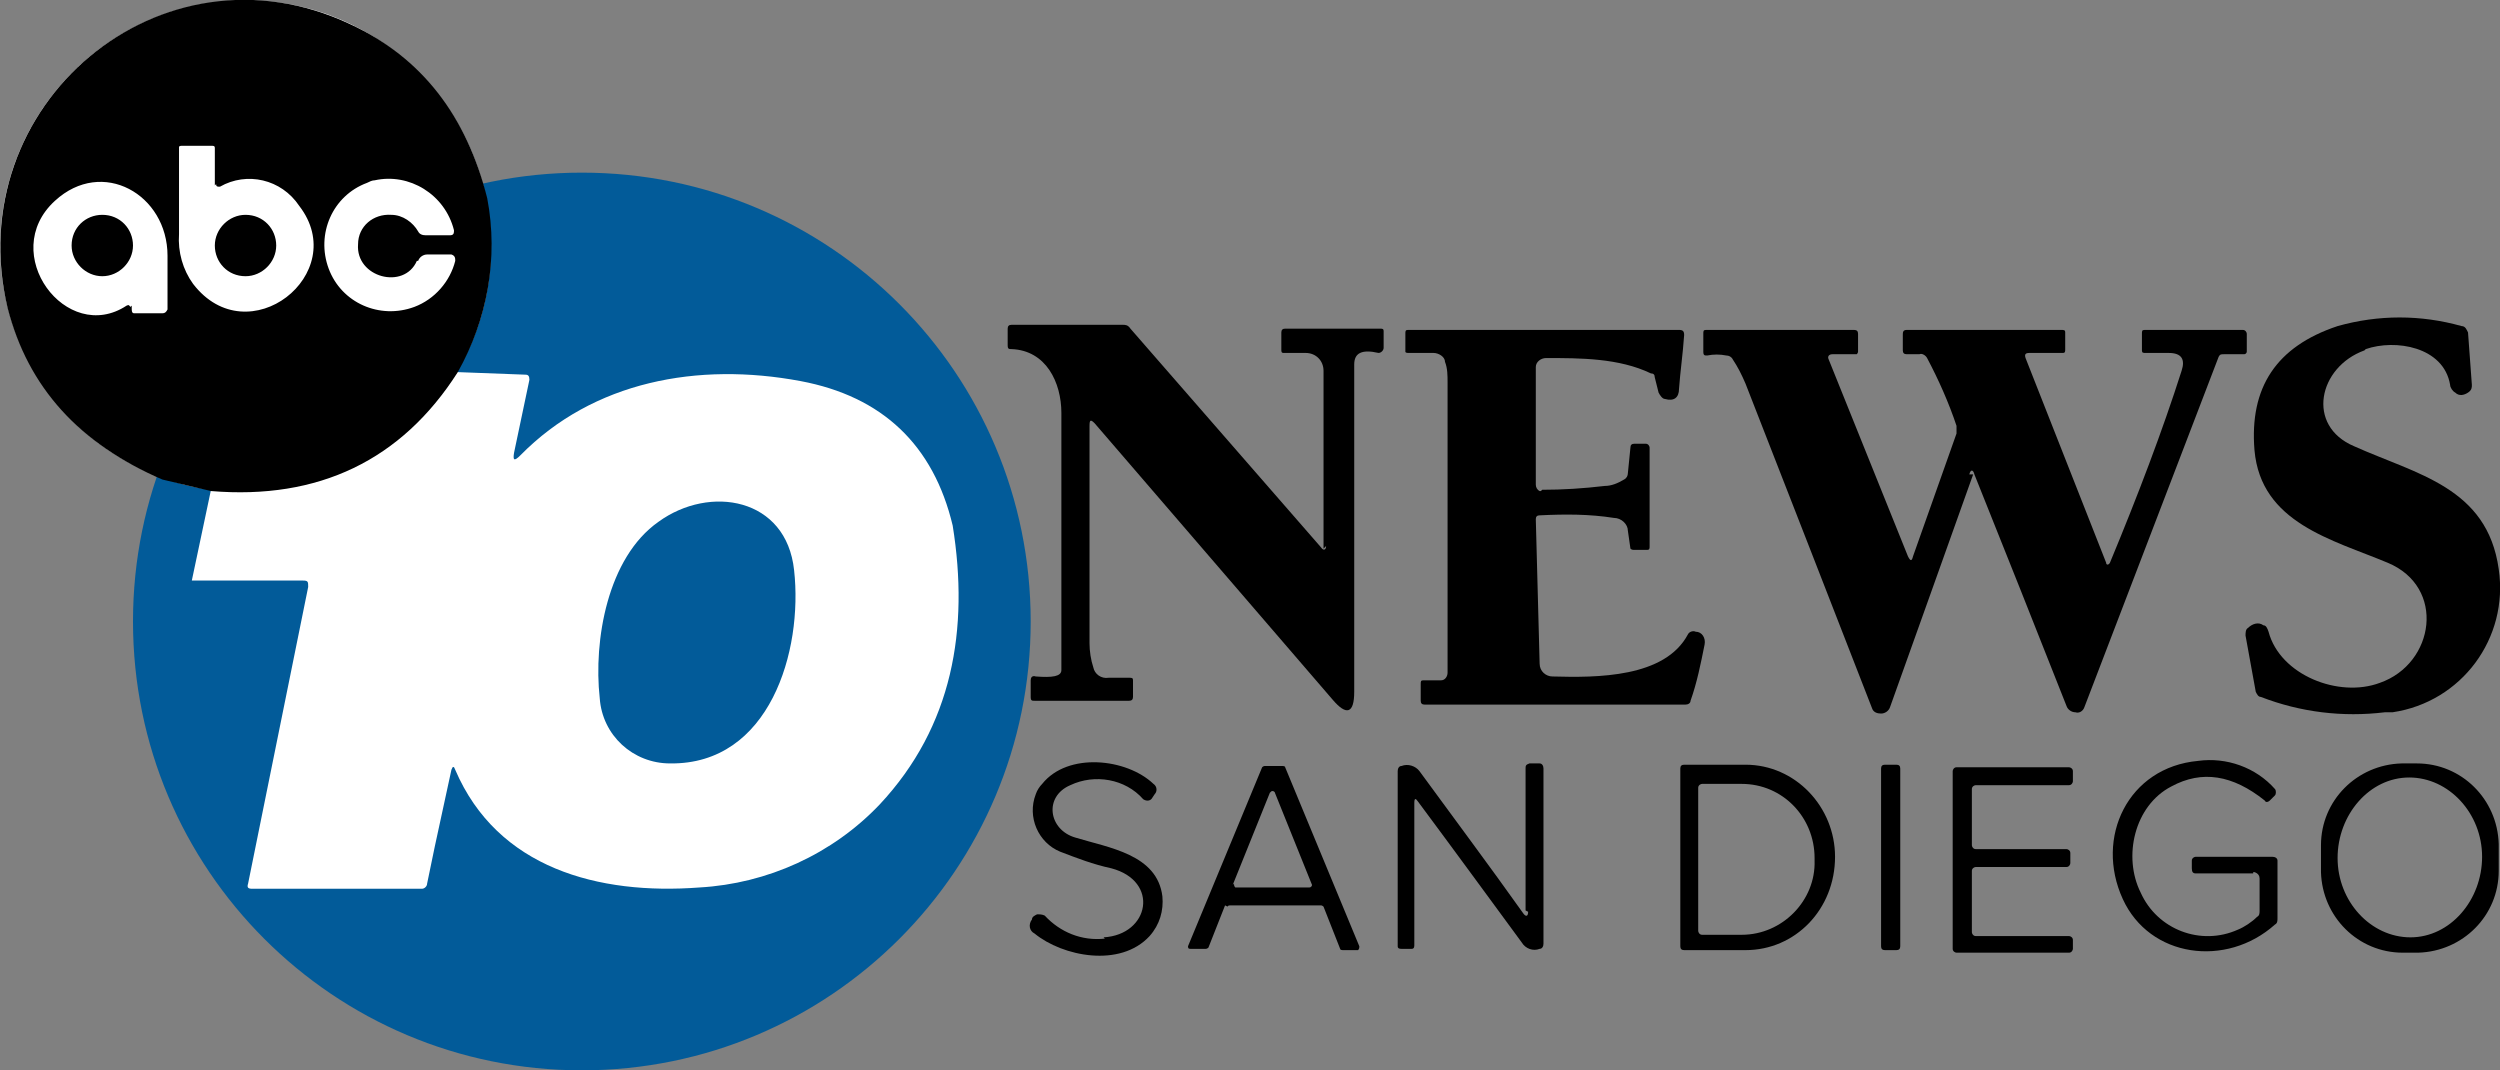 <?xml version="1.0" encoding="UTF-8"?>
<svg id="Group_200" data-name="Group 200" xmlns="http://www.w3.org/2000/svg" width="195.5" height="83.7" version="1.1" viewBox="0 0 195.5 83.7">
  <rect x="0" y="0" width="195.5" height="83.7" fill="#808080" stroke="none"/>
  <g id="Group_199" data-name="Group 199">
    <path id="Path_3746" data-name="Path 3746" d="M10.4,48.6c0-19.4,15.7-35.1,35.1-35.1s35.1,15.7,35.1,35.1-15.7,35.1-35.1,35.1S10.4,68,10.4,48.6" fill="#025b99" stroke-width="0"/>
    <path id="Path_3747" data-name="Path 3747" d="M38.4,19.3c0,10.6-8.6,19.2-19.2,19.2C8.6,38.5,0,29.9,0,19.3,0,8.7,8.6,0,19.2,0,29.8,0,38.4,8.7,38.4,19.3" fill="#000" stroke-width="0"/>
    <path id="Path_3748" data-name="Path 3748" d="M38.4,19.3c0,10.6-8.6,19.2-19.2,19.2C8.6,38.5,0,29.9,0,19.3,0,8.7,8.6,0,19.2,0,29.8,0,38.4,8.7,38.4,19.3" fill="#fff" stroke-width="0"/>
    <path id="Path_3749" data-name="Path 3749" d="M184.9,27.4c-3.6,1.3-4.6,5.9-.8,7.5,4.9,2.2,10.4,3.2,11.3,9.6.8,5.4-2.9,10.4-8.3,11.2-.2,0-.4,0-.6,0-3.3.4-6.6,0-9.7-1.2-.2,0-.3-.2-.4-.4l-.8-4.4c0-.2,0-.5.2-.6.3-.3.8-.5,1.2-.2.2,0,.3.2.4.5.9,3.4,5.5,5.2,8.7,4,4.3-1.5,5.2-7.5.6-9.4-4.3-1.8-9.9-3.1-10.4-8.8-.4-4.9,1.7-8.1,6.5-9.7,3.2-.9,6.5-.9,9.7,0,.3,0,.4.3.5.5l.3,4.1c0,.2,0,.4-.3.6-.3.2-.7.3-1,0-.2-.1-.4-.4-.4-.6-.5-3-4.3-3.6-6.6-2.8" fill="#000" stroke-width="0"/>
    <path id="Path_3750" data-name="Path 3750" d="M103.5,42.9v-13.9c0-.8-.6-1.4-1.4-1.4h-1.7c-.1,0-.2,0-.2-.2,0,0,0,0,0,0v-1.4c0-.2.1-.3.3-.3,0,0,0,0,0,0h7.4c.2,0,.3,0,.3.2,0,0,0,0,0,0v1.3c0,.2-.2.4-.4.4,0,0,0,0,0,0-1.3-.3-1.9,0-1.9.9,0,8.8,0,17.4,0,25.6,0,1.7-.6,1.9-1.7.6l-18.6-21.6c-.3-.3-.4-.3-.4.2,0,5.5,0,11.1,0,17,0,.6.1,1.3.3,1.9.1.5.6.9,1.2.8h1.6c.2,0,.3,0,.3.2,0,0,0,0,0,0v1.3c0,.2-.1.3-.3.3h-7.4c-.2,0-.3,0-.3-.3,0,0,0,0,0,0v-1.3c0-.2.1-.4.4-.3,1.3.1,2,0,2-.5,0-6.7,0-13.4,0-20.1,0-2.4-1.2-4.9-3.9-5-.2,0-.3,0-.3-.3,0,0,0,0,0,0v-1.3c0-.2.1-.3.3-.3,0,0,0,0,0,0h8.7c.2,0,.4,0,.6.3l14.9,17.1c.2.3.4.2.4-.1" fill="#000" stroke-width="0"/>
    <path id="Path_3751" data-name="Path 3751" d="M120.6,38.3c1.6,0,3.2-.1,4.9-.3.5,0,1-.2,1.5-.5.2-.1.3-.3.3-.5l.2-2c0-.2.1-.3.3-.3,0,0,0,0,0,0h.9c.2,0,.3.2.3.3,0,0,0,0,0,0v7.7c0,.2,0,.3-.2.3,0,0,0,0,0,0h-1c-.1,0-.2,0-.3-.1,0,0,0,0,0,0l-.2-1.4c0-.5-.5-1-1.1-1-1.9-.3-3.8-.3-5.8-.2-.2,0-.3.1-.3.3,0,0,0,0,0,0l.3,11.3c0,.6.5,1,1,1,3.5.1,8.8.1,10.6-3.3.1-.2.4-.3.6-.2.5,0,.8.5.7,1,0,0,0,0,0,0-.3,1.5-.6,3-1.1,4.4,0,.2-.2.3-.4.3h-20.4c-.2,0-.3-.1-.3-.3h0s0-1.3,0-1.3c0-.2,0-.3.2-.3,0,0,0,0,0,0h1.4c.3,0,.5-.3.5-.6,0-8.5,0-16.1,0-22.7,0-.5,0-1.1-.2-1.6,0-.4-.5-.7-.9-.7h-2c0,0-.2,0-.2-.1,0,0,0,0,0,0v-1.4c0-.2,0-.3.2-.3,0,0,0,0,0,0h21.2c.3,0,.4.1.4.4-.1,1.5-.3,2.8-.4,4.2,0,.7-.4,1-1.1.8-.2,0-.4-.3-.5-.5l-.3-1.2c0-.2-.1-.3-.3-.3-2.5-1.2-5.5-1.2-8.2-1.2-.4,0-.8.3-.8.7h0v9.2c0,.2.1.4.3.5,0,0,0,0,.1,0" fill="#000" stroke-width="0"/>
    <path id="Path_3752" data-name="Path 3752" d="M154.3,37.1c-2.2,6.2-4.4,12.3-6.5,18.2-.1.3-.4.5-.7.5-.3,0-.6-.1-.7-.4-3-7.7-6.3-16.2-9.9-25.4-.3-.7-.6-1.3-1-1.9-.1-.2-.3-.3-.5-.3-.5-.1-1-.1-1.5,0-.2,0-.3,0-.3-.3v-1.4c0-.2,0-.3.2-.3,0,0,0,0,0,0h11.6c.2,0,.3.1.3.3,0,0,0,0,0,0v1.4c0,0,0,.1-.1.2,0,0,0,0,0,0h-1.9c-.3,0-.4.2-.3.4l6.2,15.4c.2.4.3.4.4,0l3.4-9.6c0-.2,0-.4,0-.6-.6-1.8-1.4-3.6-2.3-5.3-.1-.2-.4-.4-.6-.3h-1c-.2,0-.3-.1-.3-.3,0,0,0,0,0,0v-1.2c0-.2,0-.4.3-.4,0,0,0,0,0,0h12.1c.2,0,.3,0,.3.2,0,0,0,0,0,0v1.3c0,.2,0,.3-.2.3,0,0,0,0,0,0h-2.6c-.3,0-.4.1-.3.4l6.3,16c0,.2.2.2.3,0,2.2-5.3,4.1-10.3,5.6-15,.3-.9,0-1.4-1-1.4h-1.8c-.2,0-.3,0-.3-.2,0,0,0,0,0,0v-1.3c0-.2,0-.3.2-.3,0,0,0,0,0,0h7.7c.2,0,.3.2.3.3h0s0,1.4,0,1.4c0,.1-.1.2-.2.2h-1.6c-.2,0-.3,0-.4.2l-10.5,27.4c-.1.3-.4.5-.7.4-.3,0-.6-.2-.7-.5-2.4-6.1-4.8-12.1-7.2-18.1-.1-.4-.3-.4-.4,0" fill="#000" stroke-width="0"/>
    <path id="Path_3753" data-name="Path 3753" d="M86.3,73.3c3.6-.2,4.4-4.4.6-5.4-1.4-.3-2.7-.8-4-1.3-1.7-.7-2.6-2.7-1.9-4.5.1-.3.3-.6.5-.8,2-2.5,6.6-2,8.7,0,.3.2.3.6.1.8,0,0,0,0,0,0l-.2.3c-.1.2-.4.3-.7.1,0,0,0,0,0,0-1.4-1.6-3.8-2-5.7-1.1-2.1.9-1.7,3.5.4,4.1,2.6.8,6.4,1.3,6.8,4.6.1,1.1-.2,2.2-1,3.1-2.3,2.5-6.8,1.6-9-.2-.4-.2-.5-.7-.2-1.1,0-.2.2-.3.4-.4.2,0,.4,0,.6.1,1.2,1.3,2.9,2,4.7,1.8" fill="#000" stroke-width="0"/>
    <path id="Path_3754" data-name="Path 3754" d="M176.2,68.3h-4.5c-.2,0-.3-.1-.3-.4v-.6c0-.2.2-.3.3-.3,0,0,0,0,0,0h6c.2,0,.4.1.4.3,0,0,0,0,0,0v4.5c0,.2,0,.4-.2.5-3.8,3.4-9.8,2.6-11.9-2-2.2-4.8.4-10.3,5.9-10.8,2.2-.3,4.5.5,6,2.2.1.1.1.4,0,.5l-.4.4c-.1.1-.3.2-.4,0,0,0,0,0,0,0-2.5-2-4.9-2.4-7.3-1.1-2.9,1.5-3.8,5.5-2.4,8.3,1.3,2.9,4.7,4.2,7.6,2.9.5-.2,1.1-.6,1.5-1,.2-.1.2-.3.2-.5v-2.5c0-.2-.1-.4-.4-.5,0,0,0,0-.1,0" fill="#000" stroke-width="0"/>
    <path id="Path_3755" data-name="Path 3755" d="M195.4,68.1c0,3.5-2.8,6.3-6.3,6.4h-1.2c-3.5,0-6.3-2.8-6.4-6.3h0s0-2.1,0-2.1c0-3.5,2.8-6.3,6.3-6.4h1.2c3.5,0,6.3,2.8,6.4,6.3h0s0,2.1,0,2.1ZM188.5,73.3c3.1,0,5.6-2.9,5.6-6.3s-2.6-6.2-5.7-6.2-5.6,2.9-5.6,6.3,2.6,6.2,5.7,6.2h0Z" fill="#000" stroke-width="0"/>
    <path id="Path_3756" data-name="Path 3756" d="M95.8,70.8l-1.3,3.3c0,0-.1.1-.2.1h-1.2c-.1,0-.2,0-.2-.2,0,0,0,0,0,0l5.8-14c0,0,.1-.1.2-.1h1.4c0,0,.2,0,.2.1l5.8,14c0,.1,0,.2-.1.3,0,0,0,0,0,0h-1.2c0,0-.2,0-.2-.1l-1.3-3.3c0,0-.1-.1-.2-.1h-7.1c0,0-.2,0-.2.1M96.5,69.1c0,.1,0,.2.1.3,0,0,0,0,0,0h5.8c.1,0,.2-.1.2-.2,0,0,0,0,0,0,0,0,0,0,0,0l-2.9-7.2c0-.1-.2-.2-.3-.1,0,0,0,0-.1.1l-2.9,7.2Z" fill="#000" stroke-width="0"/>
    <path id="Path_3757" data-name="Path 3757" d="M119.3,71.2v-11.1c0-.2,0-.3.3-.4,0,0,0,0,.1,0h.7c.2,0,.3.2.3.4h0v13.7c0,.2-.1.4-.3.4-.5.2-1.1,0-1.4-.5-2.5-3.4-5.2-7.1-8.1-11-.2-.3-.3-.3-.3.1v11.1c0,.1,0,.3-.2.3,0,0,0,0,0,0h-.8c-.1,0-.3,0-.3-.2,0,0,0,0,0,0v-13.7c0-.2.1-.4.3-.4.5-.2,1.1,0,1.4.4,2.7,3.7,5.4,7.3,8.1,11.1.2.3.4.3.4-.1" fill="#000" stroke-width="0"/>
    <path id="Path_3758" data-name="Path 3758" d="M131.4,60.1c0-.2.1-.3.3-.3h4.8c3.9,0,7,3.3,7,7.2h0c0,4.1-3.1,7.3-7,7.3h-4.8c-.2,0-.3-.1-.3-.3h0v-13.9ZM132.8,61.4v11.4c0,.1.1.3.3.3h3.1c3.2,0,5.8-2.7,5.7-5.8v-.2c0-3.2-2.5-5.8-5.7-5.8h-3.1c-.1,0-.3.1-.3.3h0Z" fill="#000" stroke-width="0"/>
    <path id="Path_3759" data-name="Path 3759" d="M147.4,59.8h.9c.2,0,.3.1.3.3h0v13.9c0,.2-.1.3-.3.3h-.9c-.2,0-.3-.1-.3-.3h0v-13.9c0-.2.1-.3.3-.3h0" fill="#000" stroke-width="0"/>
    <path id="Path_3760" data-name="Path 3760" d="M154.2,61.3v4.8c0,.1.1.3.3.3h7.1c.1,0,.3.1.3.3h0s0,.8,0,.8c0,.1-.1.3-.3.3h-7.1c-.1,0-.3.1-.3.3h0v4.8c0,.1.1.3.3.3h7.3c.1,0,.3.1.3.3h0v.7c0,.1-.1.3-.3.3h-8.8c-.1,0-.3-.1-.3-.3h0v-13.9c0-.1.1-.3.3-.3h8.8c.1,0,.3.1.3.3h0v.8c0,.1-.1.3-.3.3h-7.3c-.1,0-.3.1-.3.3h0" fill="#000" stroke-width="0"/>
    <path id="Path_3761" data-name="Path 3761" d="M35.8,29.1l5.3.2c.2,0,.3.1.3.4l-1.2,5.7c-.1.6,0,.7.5.2,5.7-5.8,13.9-7.3,21.9-5.8,6.4,1.2,10.4,5,11.9,11.3,1.3,8.1,0,15.7-5.7,21.8-3.7,3.9-8.8,6.2-14.1,6.5-7.9.6-15.8-1.5-19.1-9.2-.1-.3-.2-.3-.3,0l-1.3,6-.6,2.9c0,.2-.2.4-.4.4h-13.3c-.3,0-.4-.1-.3-.4l1.6-7.9,3.1-15.3c0-.4,0-.5-.4-.5h-8.7s1.5-7.1,1.5-7.1c8.4.7,14.9-2.4,19.3-9.3M51.5,40.8c-4,2.8-5.1,9.3-4.6,13.8.2,2.9,2.6,5.1,5.5,5.1,7.8.1,10.4-8.8,9.7-15.1-.6-5.7-6.6-6.7-10.6-3.8" fill="#fff" stroke-width="0"/>
    <path id="Path_3762" data-name="Path 3762" d="M38.1,15.5c.9,4.7,0,9.5-2.3,13.6-4.4,6.9-10.9,10-19.3,9.3l-3.8-.9c-6.5-2.8-10.5-7.2-12.1-13.4C-3.2,8.2,12.6-5.1,27.4,1.9c5.6,2.6,9.1,7.2,10.7,13.6M16.8,14.5v-2.9c0-.1,0-.2-.2-.2h-2.4c0,0-.2,0-.2.1,0,0,0,0,0,0,0,2,0,4.3,0,6.8-.1,1.4.3,2.8,1.1,3.9,4.3,5.6,12.4-.8,8.3-6.1-1.4-2.1-4.1-2.7-6.2-1.5-.2,0-.3,0-.3-.2M10.3,23.9c0,0,0,.1,0,.2,0,.2,0,.4.2.4,0,0,0,0,0,0h2.2c.2,0,.3-.1.4-.3,0,0,0,0,0,0,0-1.3,0-2.7,0-4.2,0-4.8-5.1-7.7-8.8-4.3-4.5,4.1.9,11.3,5.6,8.2.2-.1.2,0,.3.1M32.6,20.4c-1,2.3-4.8,1.3-4.6-1.3,0-1.4,1.2-2.4,2.6-2.3.9,0,1.7.6,2.1,1.3.1.2.3.3.6.3h1.9c.2,0,.3-.1.3-.3,0,0,0,0,0-.1-.7-2.8-3.5-4.5-6.2-3.9-.2,0-.4.1-.6.2-2.7,1-4,4-3,6.7,1,2.7,4,4,6.7,3,1.6-.6,2.8-2,3.2-3.6,0-.2,0-.4-.3-.5,0,0,0,0-.1,0h-1.8c-.3,0-.6.2-.7.5" fill="#000" stroke-width="0"/>
    <path id="Path_3763" data-name="Path 3763" d="M8,16.8c1.4,0,2.4,1.1,2.4,2.4s-1.1,2.4-2.4,2.4-2.4-1.1-2.4-2.4h0c0-1.4,1.1-2.4,2.4-2.4" fill="#000" stroke-width="0"/>
    <path id="Path_3764" data-name="Path 3764" d="M19.2,16.8c1.4,0,2.4,1.1,2.4,2.4s-1.1,2.4-2.4,2.4c-1.4,0-2.4-1.1-2.4-2.4s1.1-2.4,2.4-2.4h0" fill="#000" stroke-width="0"/>
  </g>
</svg>